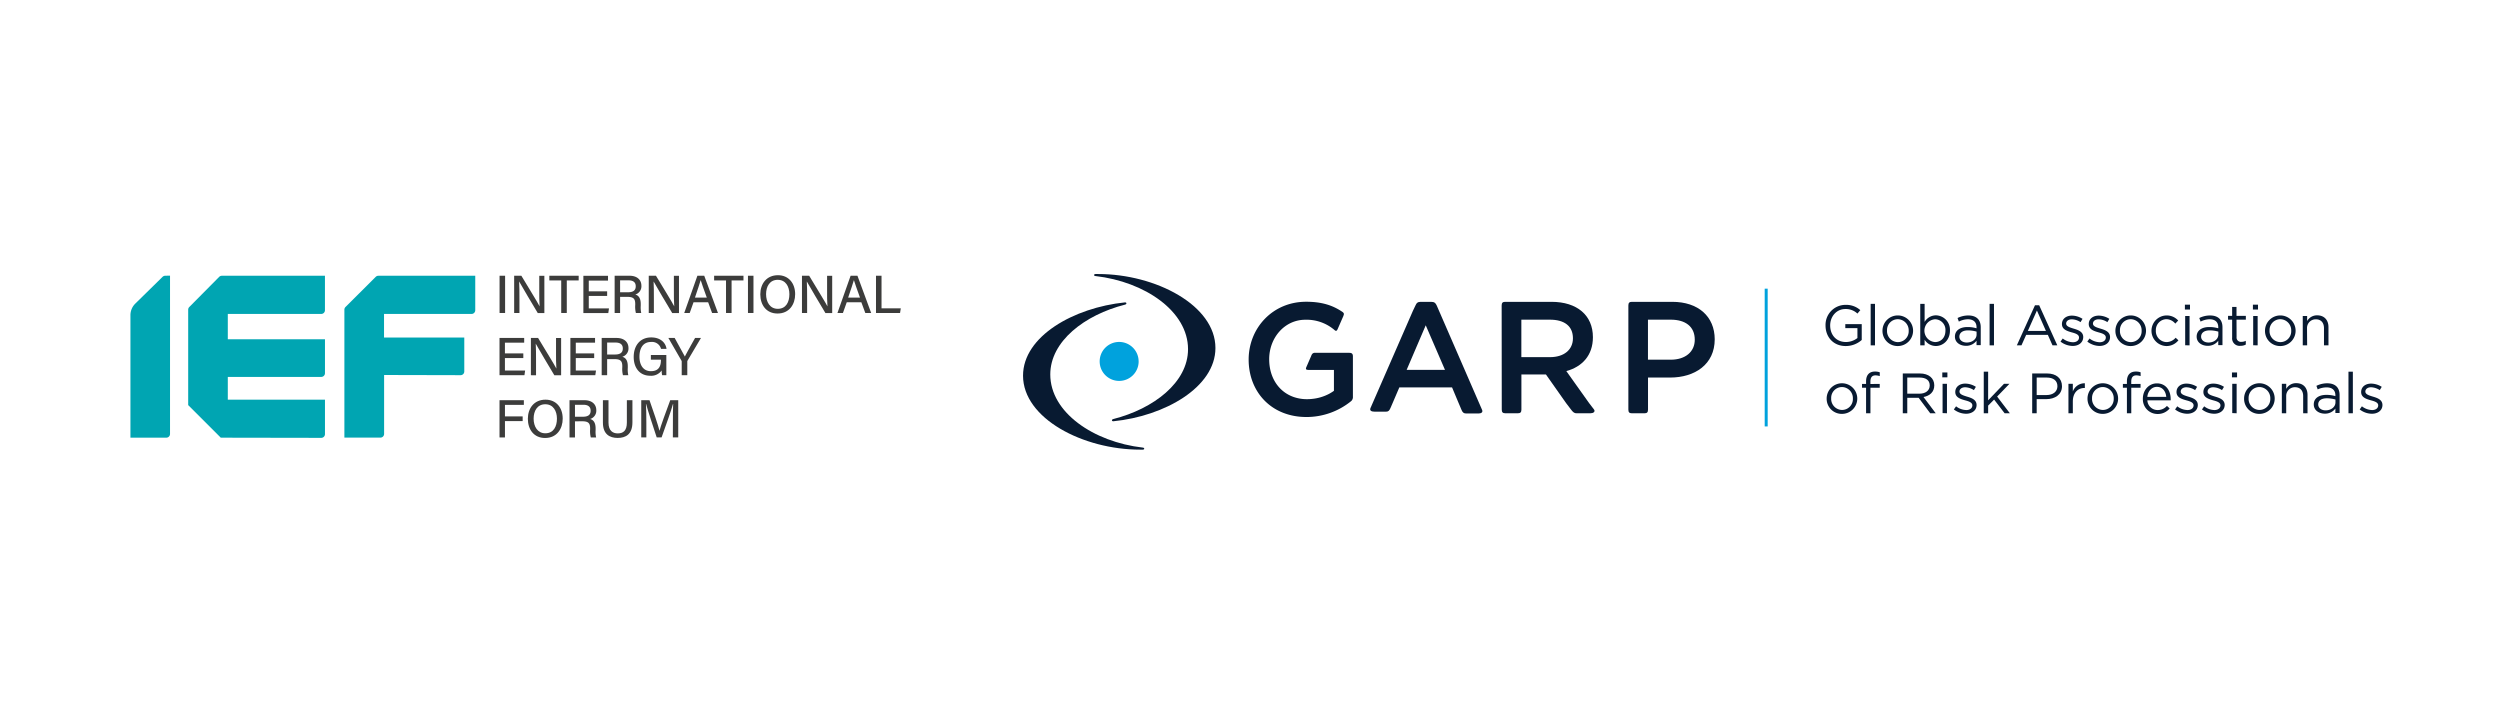 <svg xmlns="http://www.w3.org/2000/svg" viewBox="0 0 980 278"><defs><style>.cls-1{fill:#fff;}.cls-2,.cls-4{fill:#081a31;}.cls-3{fill:#00a2dd;}.cls-4{opacity:0.47;isolation:isolate;}.cls-5{fill:#00a5b2;}.cls-6{fill:#3c3c3b;}</style></defs><g id="Layer_2" data-name="Layer 2"><g id="Layer_1-2" data-name="Layer 1"><g id="Layer_2-2" data-name="Layer 2"><g id="GARP"><rect class="cls-1" width="980" height="278"/><path class="cls-2" d="M723.54,135.65c-4.9,0-7.93-3.57-7.93-8.05a7.84,7.84,0,0,1,7.57-8.09h.25a8.25,8.25,0,0,1,5.82,2.07l-1.14,1.34a6.61,6.61,0,0,0-4.75-1.78c-3.45,0-5.93,2.92-5.93,6.42,0,3.74,2.39,6.51,6.18,6.51a7.34,7.34,0,0,0,4.5-1.56v-3.88h-4.75v-1.58h6.44v6.22A9.44,9.44,0,0,1,723.54,135.65Z"/><path class="cls-2" d="M733.3,135.38V119.11H735v16.27Z"/><path class="cls-2" d="M743.93,135.65a5.91,5.91,0,0,1-6-5.82v-.18a6,6,0,1,1,6,6Zm0-10.52a4.24,4.24,0,0,0-4.22,4.24c0,.08,0,.16,0,.24a4.34,4.34,0,0,0,4.16,4.5h.1a4.24,4.24,0,0,0,4.24-4.24c0-.08,0-.15,0-.22a4.36,4.36,0,0,0-4.18-4.52Z"/><path class="cls-2" d="M758.87,135.63a5.21,5.21,0,0,1-4.42-2.45v2.2h-1.71V119.11h1.71v7.07a5.2,5.2,0,0,1,4.42-2.57,5.63,5.63,0,0,1,5.51,5.75,2.09,2.09,0,0,1,0,.25C764.37,133.4,761.65,135.63,758.87,135.63Zm-.32-10.48a4.48,4.48,0,0,0,0,8.94c2.23,0,4.06-1.65,4.06-4.46a4.16,4.16,0,0,0-3.83-4.47Z"/><path class="cls-2" d="M767.87,126.07l-.51-1.41a9.53,9.53,0,0,1,4.19-1c3.14,0,4.9,1.61,4.9,4.64v7H774.8v-1.74a5,5,0,0,1-4.17,2c-2.14,0-4.3-1.21-4.3-3.61s2-3.75,4.93-3.75a12.11,12.11,0,0,1,3.54.49v-.4c0-2.07-1.27-3.14-3.43-3.14A8.07,8.07,0,0,0,767.87,126.07Zm.2,5.88c0,1.47,1.34,2.32,2.9,2.32,2.11,0,3.85-1.29,3.85-3.12V130a12.12,12.12,0,0,0-3.38-.49c-2.17,0-3.37,1-3.37,2.49Z"/><path class="cls-2" d="M779.92,135.38V119.11h1.72v16.27Z"/><path class="cls-2" d="M806.47,135.38h-1.89l-1.83-4.12h-8.49l-1.85,4.12H790.6l7.11-15.71h1.65Zm-8-13.66-3.56,8H802Z"/><path class="cls-2" d="M812.49,135.61a8,8,0,0,1-4.77-1.7l.87-1.22a6.77,6.77,0,0,0,4,1.47c1.38,0,2.38-.72,2.38-1.83v-.05c0-1.15-1.36-1.6-2.88-2-1.8-.52-3.81-1.14-3.81-3.26h0c0-2,1.65-3.3,3.93-3.3a7.9,7.9,0,0,1,4.14,1.27l-.78,1.29a6.49,6.49,0,0,0-3.41-1.11c-1.36,0-2.23.71-2.23,1.67h0c0,1.1,1.43,1.52,3,2,1.78.53,3.7,1.22,3.7,3.3h0C816.59,134.33,814.78,135.61,812.49,135.61Z"/><path class="cls-2" d="M823,135.61a8,8,0,0,1-4.77-1.7l.87-1.22a6.77,6.77,0,0,0,4,1.47c1.38,0,2.38-.72,2.38-1.83v-.05c0-1.15-1.36-1.6-2.87-2-1.81-.52-3.82-1.14-3.82-3.26h0c0-2,1.65-3.3,3.93-3.3a7.9,7.9,0,0,1,4.14,1.27l-.77,1.29a6.52,6.52,0,0,0-3.42-1.11c-1.36,0-2.23.71-2.23,1.67h0c0,1.1,1.43,1.52,3,2,1.78.53,3.7,1.22,3.7,3.3h0C827.13,134.33,825.32,135.61,823,135.61Z"/><path class="cls-2" d="M835.24,135.65a5.91,5.91,0,0,1-6-5.82v-.18a6,6,0,1,1,6,6Zm0-10.52a4.24,4.24,0,0,0-4.22,4.24c0,.08,0,.16,0,.24a4.32,4.32,0,0,0,4.14,4.5h.11a4.25,4.25,0,0,0,4.25-4.25c0-.07,0-.14,0-.21a4.36,4.36,0,0,0-4.18-4.52Z"/><path class="cls-2" d="M849.24,135.65a6,6,0,1,1,4.61-10l-1.14,1.21a4.6,4.6,0,0,0-3.5-1.74,4.25,4.25,0,0,0-4.12,4.37v.11a4.31,4.31,0,0,0,4.12,4.5h.12a4.76,4.76,0,0,0,3.52-1.71l1.09,1A5.93,5.93,0,0,1,849.24,135.65Z"/><path class="cls-2" d="M856.48,121.34v-1.9h2v1.9Zm.11,14V123.86h1.72v11.52Z"/><path class="cls-2" d="M862.63,126.07l-.51-1.41a9.53,9.53,0,0,1,4.19-1c3.14,0,4.9,1.61,4.9,4.64v7h-1.65v-1.74a5,5,0,0,1-4.16,2c-2.14,0-4.31-1.21-4.31-3.61s2-3.75,4.93-3.75a12.11,12.11,0,0,1,3.54.49v-.4c0-2.07-1.27-3.14-3.43-3.14A8.07,8.07,0,0,0,862.63,126.07Zm.2,5.88c0,1.47,1.34,2.32,2.9,2.32,2.12,0,3.86-1.29,3.86-3.12V130a12.14,12.14,0,0,0-3.39-.49c-2.2,0-3.37,1-3.37,2.49Z"/><path class="cls-2" d="M876.74,132.11A1.69,1.69,0,0,0,878.2,134a1.55,1.55,0,0,0,.48,0,3.61,3.61,0,0,0,1.67-.4v1.47a4.16,4.16,0,0,1-2.07.49A2.93,2.93,0,0,1,875,133a2.58,2.58,0,0,1,0-.68v-7h-1.61v-1.51H875v-3.48h1.71v3.48h3.66v1.51h-3.66Z"/><path class="cls-2" d="M883.14,121.34v-1.9h2v1.9Zm.11,14V123.86H885v11.52Z"/><path class="cls-2" d="M893.88,135.65a5.91,5.91,0,0,1-6-5.82v-.18a6,6,0,1,1,6,6Zm0-10.52a4.24,4.24,0,0,0-4.22,4.24c0,.08,0,.16,0,.24a4.32,4.32,0,0,0,4.14,4.5h.11a4.25,4.25,0,0,0,4.25-4.25c0-.07,0-.14,0-.21a4.36,4.36,0,0,0-4.18-4.52Z"/><path class="cls-2" d="M904.4,135.38h-1.72V123.86h1.72v2a4.39,4.39,0,0,1,3.94-2.25c2.79,0,4.42,1.88,4.42,4.62v7.15H911v-6.73c0-2.14-1.16-3.48-3.18-3.48a3.4,3.4,0,0,0-3.47,3.31c0,.1,0,.2,0,.3Z"/><path class="cls-2" d="M722.05,162.24a5.91,5.91,0,0,1-6-5.82v-.18a6,6,0,1,1,6,6Zm0-10.52a4.25,4.25,0,0,0-4.23,4.25c0,.08,0,.15,0,.23a4.34,4.34,0,0,0,4.16,4.5h.1a4.25,4.25,0,0,0,4.25-4.25c0-.07,0-.14,0-.21a4.36,4.36,0,0,0-4.18-4.52Z"/><path class="cls-2" d="M736.85,150.49V152h-3.64v10H731.5V152h-1.59v-1.49h1.59v-1c0-2.52,1.27-3.86,3.47-3.86a5.32,5.32,0,0,1,1.9.29v1.49a5.91,5.91,0,0,0-1.67-.29c-1.34,0-2,.81-2,2.45v.94Z"/><path class="cls-2" d="M756.64,162l-4.53-6.06h-4.46V162h-1.76V146.4h6.71c3.43,0,5.64,1.85,5.64,4.66,0,2.6-1.78,4.12-4.23,4.57L758.8,162Zm-4.17-14h-4.82v6.32h4.8c2.34,0,4-1.2,4-3.23s-1.45-3.09-4-3.09Z"/><path class="cls-2" d="M761.38,147.93V146h2v1.9Zm.11,14V150.45h1.72V162Z"/><path class="cls-2" d="M770.68,162.19a7.94,7.94,0,0,1-4.77-1.69l.87-1.23a6.7,6.7,0,0,0,4,1.47c1.38,0,2.38-.71,2.38-1.82h0c0-1.16-1.36-1.6-2.88-2-1.8-.51-3.81-1.13-3.81-3.25h0c0-2,1.65-3.3,3.93-3.3a7.9,7.9,0,0,1,4.14,1.27l-.78,1.29a6.5,6.5,0,0,0-3.41-1.12c-1.36,0-2.23.72-2.23,1.68h0c0,1.09,1.43,1.52,3,2,1.78.53,3.7,1.22,3.7,3.29v.05C774.78,160.92,773,162.19,770.68,162.19Z"/><path class="cls-2" d="M787.86,162h-2.05l-4.12-5.37L779.35,159v3h-1.72V145.7h1.72v11.23l6.21-6.48h2.14l-4.83,5Z"/><path class="cls-2" d="M802.17,156.46h-3.79V162h-1.76V146.4h5.84c3.52,0,5.84,1.87,5.84,5C808.3,154.73,805.49,156.46,802.17,156.46Zm.15-8.46h-3.94v6.86h3.85c2.59,0,4.28-1.38,4.28-3.45C806.51,149.15,804.84,148,802.32,148Z"/><path class="cls-2" d="M812.55,162h-1.72V150.45h1.72v3a4.94,4.94,0,0,1,4.71-3.21v1.85h-.14c-2.52,0-4.57,1.8-4.57,5.28Z"/><path class="cls-2" d="M824.3,162.24a5.92,5.92,0,0,1-6-5.84v-.16a6,6,0,1,1,6,6Zm0-10.52a4.24,4.24,0,0,0-4.22,4.24c0,.08,0,.16,0,.24a4.32,4.32,0,0,0,4.14,4.5h.11a4.25,4.25,0,0,0,4.25-4.25c0-.07,0-.14,0-.21a4.36,4.36,0,0,0-4.18-4.52Z"/><path class="cls-2" d="M839.1,150.49V152h-3.64v10h-1.71V152h-1.58v-1.49h1.58v-1c0-2.52,1.27-3.86,3.47-3.86a5.32,5.32,0,0,1,1.9.29v1.49a5.91,5.91,0,0,0-1.67-.29c-1.34,0-2,.81-2,2.45v.94Z"/><path class="cls-2" d="M845.81,160.74a4.79,4.79,0,0,0,3.63-1.62l1.07,1a6,6,0,0,1-4.75,2.16,5.74,5.74,0,0,1-5.76-5.7c0-.1,0-.2,0-.3,0-3.34,2.34-6,5.53-6,3.41,0,5.37,2.72,5.37,6.11a4.69,4.69,0,0,1,0,.53h-9.14A4,4,0,0,0,845.81,160.74Zm3.36-5.17c-.18-2.09-1.38-3.92-3.68-3.92-2,0-3.52,1.67-3.74,3.92Z"/><path class="cls-2" d="M857.39,162.19a7.91,7.91,0,0,1-4.76-1.69l.86-1.23a6.7,6.7,0,0,0,4,1.47c1.39,0,2.39-.71,2.39-1.82h0c0-1.16-1.36-1.6-2.88-2-1.8-.51-3.81-1.13-3.81-3.25h0c0-2,1.65-3.3,3.92-3.3a7.94,7.94,0,0,1,4.15,1.27l-.78,1.29a6.59,6.59,0,0,0-3.41-1.12c-1.36,0-2.23.72-2.23,1.68h0c0,1.09,1.43,1.52,3,2,1.78.53,3.7,1.22,3.7,3.29v.05C861.5,160.92,859.69,162.19,857.39,162.19Z"/><path class="cls-2" d="M867.94,162.19a7.94,7.94,0,0,1-4.77-1.69l.87-1.23a6.7,6.7,0,0,0,4,1.47c1.38,0,2.38-.71,2.38-1.82h0c0-1.16-1.36-1.6-2.88-2-1.8-.51-3.81-1.13-3.81-3.25h0c0-2,1.65-3.3,3.93-3.3a7.9,7.9,0,0,1,4.14,1.27l-.78,1.29a6.5,6.5,0,0,0-3.41-1.12c-1.36,0-2.23.72-2.23,1.68h0c0,1.09,1.43,1.52,3,2,1.78.53,3.7,1.22,3.7,3.29v.05C872,160.92,870.23,162.19,867.94,162.19Z"/><path class="cls-2" d="M874.93,147.93V146h2v1.9Zm.11,14V150.45h1.72V162Z"/><path class="cls-2" d="M885.68,162.24a5.91,5.91,0,0,1-6-5.82v-.18a6,6,0,1,1,6,6Zm0-10.52a4.25,4.25,0,0,0-4.23,4.25c0,.08,0,.15,0,.23a4.34,4.34,0,0,0,4.16,4.5h.1a4.25,4.25,0,0,0,4.25-4.25c0-.07,0-.14,0-.21a4.36,4.36,0,0,0-4.18-4.52Z"/><path class="cls-2" d="M896.2,162h-1.72V150.45h1.72v2a4.35,4.35,0,0,1,3.94-2.25c2.79,0,4.41,1.87,4.41,4.62V162h-1.71v-6.73c0-2.14-1.16-3.48-3.19-3.48a3.38,3.38,0,0,0-3.46,3.3c0,.1,0,.21,0,.31Z"/><path class="cls-2" d="M908.54,152.65l-.51-1.4a9.53,9.53,0,0,1,4.19-1c3.14,0,4.9,1.61,4.9,4.64v7h-1.65v-1.74a5,5,0,0,1-4.16,2c-2.14,0-4.31-1.21-4.31-3.62s2-3.74,4.93-3.74a12.11,12.11,0,0,1,3.54.49V155c0-2.07-1.27-3.14-3.43-3.14A8,8,0,0,0,908.54,152.65Zm.2,5.89c0,1.47,1.34,2.32,2.9,2.32,2.12,0,3.86-1.3,3.86-3.12v-1.12a12.14,12.14,0,0,0-3.39-.49C909.94,156.13,908.74,157.07,908.74,158.54Z"/><path class="cls-2" d="M920.6,162V145.7h1.72V162Z"/><path class="cls-2" d="M929.78,162.19A7.88,7.88,0,0,1,925,160.5l.87-1.23a6.7,6.7,0,0,0,4,1.47c1.38,0,2.39-.71,2.39-1.82h0c0-1.16-1.37-1.6-2.88-2-1.81-.51-3.81-1.13-3.81-3.25h0c0-2,1.65-3.3,3.92-3.3a8,8,0,0,1,4.15,1.27l-.78,1.29a6.59,6.59,0,0,0-3.41-1.12c-1.36,0-2.23.72-2.23,1.68h0c0,1.09,1.42,1.52,3,2,1.79.53,3.7,1.22,3.7,3.29v.05C933.88,160.92,932.08,162.19,929.78,162.19Z"/><polygon class="cls-3" points="691.76 167.16 691.76 113.16 692.93 113.16 692.93 167.16 691.76 167.16 691.76 167.16"/><path class="cls-2" d="M655.55,118.32H639.67c-1,0-1.35.45-1.35,1.46v40.77c0,1,.34,1.46,1.35,1.46h5c1,0,1.35-.44,1.35-1.46V148h8.68c9.61,0,17.47-5.11,17.47-15C672.15,124.06,665.72,118.32,655.55,118.32ZM654.92,141H646V125.31h8.92c5.75,0,9.43,2.68,9.43,7.86C664.35,137.85,660.73,141,654.92,141Z"/><path class="cls-2" d="M588.69,160.54c0,1,.34,1.46,1.35,1.46h5c1,0,1.35-.44,1.35-1.46V146.78H606L613.9,158l1.93,2.53c.64.85,1.17,1.46,2.07,1.46h5.67c1,0,1.89-.6,1.29-1.46L622.92,158,614,145.47c6.12-1.69,10.42-6.06,10.42-13.3,0-8.55-6.18-13.85-16.23-13.85H590c-1,0-1.35.45-1.35,1.46ZM607.6,140H596.37V125.31h11.17c5.68,0,9.05,2.49,9.05,7.3C616.59,137.1,613.09,140,607.6,140Z"/><path class="cls-2" d="M563.19,119.75c-.48-1-.89-1.41-2-1.41h-4.48c-1,0-1.45.46-1.85,1.41l-1,2.1-15.71,36-.93,2.13c-.36.88.21,1.4,1.65,1.4h4.44c1,0,1.32-.49,1.74-1.4l.92-2.13,2.57-6H569.2l2.4,5.72,1.33,3.14c.4.93.81,1.37,1.77,1.37h4.94c1,0,1.74-.48,1.35-1.38l-1.36-3.13ZM551.4,145l7.49-17.48L566.44,145Z"/><path class="cls-2" d="M514,139.63l-1.86,4.27,2.06-4.74A.71.71,0,0,0,514,139.63Z"/><path class="cls-2" d="M523.28,129.54l-.07-.06Z"/><path class="cls-4" d="M526.16,122.25h0l.09.06Z"/><path class="cls-4" d="M526.49,124.13V124l-.1.22Z"/><path class="cls-2" d="M528.9,138.31H515.63a1.34,1.34,0,0,0-1.48.85l-2.06,4.74h0c-.42,1,0,1.12,1.33,1.12h9.48v8.18a16.86,16.86,0,0,1-1.85,1.16,18,18,0,0,1-6.63,2,17.66,17.66,0,0,1-2.06.12h0a15.81,15.81,0,0,1-5.37-.9c-5.85-2.1-9.47-7.69-9.47-14.76,0-8.49,6.11-15.48,14.16-15.48a16.81,16.81,0,0,1,11.54,4.11l.07.06a.67.67,0,0,0,.47.16c.23,0,.42-.27.62-.71l2.09-4.78.09-.22c.31-.81.42-1.12-.3-1.68l-.1-.06c-3.77-2.54-8-3.93-14.16-3.93h0c-13.17,0-22.53,10.36-22.53,22.65,0,12.8,9,22.53,22.65,22.53h0a27.74,27.74,0,0,0,17.6-6.29,2.17,2.17,0,0,0,.62-1.69v-15.8C530.34,138.65,529.88,138.31,528.9,138.31Z"/><path class="cls-3" d="M446.35,141.68a7.64,7.64,0,1,1-7.64-7.64h0a7.64,7.64,0,0,1,7.63,7.64"/><path class="cls-2" d="M448,175.46c-19.39-2.23-36.29-13.83-36.29-28.67,0-13,13.46-23.35,29.32-27.38,0,0,.54-.12.53-.5s-.53-.38-.53-.38c-20.17,2.06-40,13.34-40,28.73,0,16.76,23.5,29,45.9,29H448c.6,0,.54-.43.54-.43C448.51,175.49,448,175.46,448,175.46Z"/><path class="cls-2" d="M429.43,108.21c19.39,2.23,36.28,13.83,36.28,28.67,0,13-13.45,23.35-29.31,27.39,0,0-.54.12-.53.5s.53.37.53.37c20.14-2,40.05-13.34,40.05-28.72,0-16.76-23.5-29-45.91-29h-1.11c-.6,0-.55.43-.55.43C428.88,108.19,429.43,108.21,429.43,108.21Z"/><path class="cls-5" d="M66.65,108.05v62.06a1.46,1.46,0,0,1-1.46,1.46H51.13v-48A6.38,6.38,0,0,1,53.05,119l10.69-10.49a1.51,1.51,0,0,1,1-.42Z"/><path class="cls-5" d="M86.55,171.57,73.77,158.8V121.33a1.5,1.5,0,0,1,.45-1l11.72-11.82a1.45,1.45,0,0,1,1-.41h40.44v13.51a1.46,1.46,0,0,1-1.46,1.46H89.3V133h38.09v13.29a1.46,1.46,0,0,1-1.46,1.46H89.3v8.92h38.09v13.51a1.46,1.46,0,0,1-1.46,1.46h0Z"/><path class="cls-5" d="M150.57,147v23.09a1.46,1.46,0,0,1-1.46,1.46H135V121.33a1.5,1.5,0,0,1,.45-1l11.85-11.82a1.5,1.5,0,0,1,1-.41h38v13.51a1.46,1.46,0,0,1-1.46,1.46h-34.3v9.25H182v13.29a1.45,1.45,0,0,1-1.44,1.46h0Z"/><path class="cls-6" d="M198,108.09v14.6h-2.17v-14.6Z"/><path class="cls-6" d="M201.55,122.69v-14.6h2.82c2,3.39,6.37,10.4,7.16,12h0c-.15-1.8-.14-4.15-.14-6.54v-5.44h2v14.6H210.8c-1.86-3.11-6.42-10.73-7.3-12.38h0c.11,1.59.12,4.17.12,6.8v5.58Z"/><path class="cls-6" d="M220,109.93h-4.66v-1.84h11.5v1.84h-4.66v12.76H220Z"/><path class="cls-6" d="M238,116h-7.2v4.89h7.92l-.27,1.83h-9.77v-14.6h9.66V110H230.8v4.2H238Z"/><path class="cls-6" d="M243.08,116.37v6.32h-2.14v-14.6h5.84c3,0,4.65,1.65,4.65,3.93a3.34,3.34,0,0,1-2.41,3.43c1.1.31,2.15,1.18,2.15,3.73v.64a10.62,10.62,0,0,0,.19,2.87h-2.09a10.18,10.18,0,0,1-.26-3.16v-.3c0-2-.55-2.86-3.12-2.86Zm0-1.8h3.07c2.14,0,3.06-.8,3.06-2.36s-1-2.32-2.86-2.32h-3.27Z"/><path class="cls-6" d="M254.31,122.69v-14.6h2.82c2.05,3.39,6.38,10.4,7.17,12h0c-.15-1.8-.14-4.15-.14-6.54v-5.44h2v14.6H263.5c-1.86-3.11-6.41-10.73-7.29-12.38h0c.1,1.59.11,4.17.11,6.8v5.58Z"/><path class="cls-6" d="M271.86,118.5l-1.49,4.19h-2.15l5.16-14.6h2.68l5.38,14.6h-2.3l-1.54-4.19Zm5.21-1.83c-1.33-3.7-2.07-5.72-2.4-6.87h0c-.36,1.27-1.19,3.71-2.25,6.87Z"/><path class="cls-6" d="M284.6,109.93h-4.66v-1.84h11.5v1.84h-4.66v12.76H284.6Z"/><path class="cls-6" d="M295.36,108.09v14.6H293.2v-14.6Z"/><path class="cls-6" d="M311.7,115.31c0,4-2.29,7.59-6.91,7.59-4.36,0-6.75-3.32-6.75-7.51s2.48-7.51,6.92-7.51C309.1,107.88,311.7,111,311.7,115.31Zm-11.4,0c0,3.1,1.54,5.75,4.58,5.75,3.28,0,4.56-2.71,4.56-5.73s-1.46-5.64-4.57-5.64-4.57,2.57-4.57,5.64Z"/><path class="cls-6" d="M314.37,122.69v-14.6h2.82c2,3.39,6.37,10.4,7.17,12h0c-.15-1.8-.14-4.15-.14-6.54v-5.44h2v14.6h-2.66c-1.86-3.11-6.42-10.73-7.29-12.38h0c.11,1.59.12,4.17.12,6.8v5.58Z"/><path class="cls-6" d="M331.92,118.5l-1.49,4.19h-2.15l5.16-14.6h2.68l5.38,14.6h-2.3l-1.55-4.19Zm5.2-1.83c-1.32-3.7-2.07-5.72-2.39-6.87h0c-.36,1.27-1.19,3.71-2.26,6.87Z"/><path class="cls-6" d="M343.39,108.09h2.17v12.77h7.55l-.29,1.83h-9.43Z"/><path class="cls-6" d="M205.14,140.36h-7.21v4.89h7.92l-.27,1.84h-9.77V132.48h9.67v1.84h-7.55v4.2h7.21Z"/><path class="cls-6" d="M208.11,147.09V132.48h2.82c2,3.39,6.38,10.4,7.17,12h0c-.15-1.81-.14-4.16-.14-6.55v-5.44h2V147.1H217.3c-1.86-3.11-6.42-10.73-7.29-12.38h0c.11,1.59.12,4.16.12,6.79v5.59Z"/><path class="cls-6" d="M232.92,140.36h-7.21v4.89h7.92l-.27,1.84h-9.77V132.48h9.67v1.84h-7.55v4.2h7.21Z"/><path class="cls-6" d="M238,140.77v6.32h-2.14V132.48h5.84c3,0,4.66,1.66,4.66,3.93a3.37,3.37,0,0,1-2.42,3.44c1.1.31,2.15,1.17,2.15,3.72v.64a10.34,10.34,0,0,0,.2,2.88H244.2a10,10,0,0,1-.26-3.17v-.29c0-2-.56-2.86-3.12-2.86Zm0-1.8h3.08c2.13,0,3.06-.81,3.06-2.37s-1-2.32-2.87-2.32H238Z"/><path class="cls-6" d="M261.21,147.09h-1.65a8.51,8.51,0,0,1-.19-1.88,5,5,0,0,1-4.49,2.08c-4.21,0-6.47-3.2-6.47-7.35,0-4.37,2.42-7.67,6.87-7.67,3.46,0,5.61,1.89,6,4.48h-2.16a3.64,3.64,0,0,0-3.89-2.7c-3.32,0-4.57,2.67-4.57,5.79,0,2.91,1.28,5.66,4.5,5.66s3.92-2.12,3.92-4.37V141h-3.94v-1.83h6.06Z"/><path class="cls-6" d="M267.23,147.09v-5.32a.83.83,0,0,0-.1-.41L262,132.48h2.47c1.29,2.34,3.29,6,4,7.29.64-1.31,2.71-5,4-7.29h2.31l-5.27,8.9a.66.66,0,0,0-.09.39v5.32Z"/><path class="cls-6" d="M195.81,156.88h9.54v1.83h-7.41v4.52h6.94v1.84h-6.94v6.41h-2.13Z"/><path class="cls-6" d="M220.58,164.1c0,4-2.29,7.59-6.91,7.59-4.36,0-6.75-3.32-6.75-7.51s2.48-7.51,6.92-7.51C218,156.67,220.58,159.74,220.58,164.1Zm-11.4,0c0,3.09,1.54,5.75,4.58,5.75,3.28,0,4.56-2.72,4.56-5.74s-1.46-5.64-4.57-5.64-4.57,2.58-4.57,5.65Z"/><path class="cls-6" d="M225.39,165.16v6.32h-2.14v-14.6h5.84c3,0,4.66,1.65,4.66,3.92a3.37,3.37,0,0,1-2.42,3.44c1.1.31,2.15,1.18,2.15,3.73v.64a10.24,10.24,0,0,0,.2,2.87h-2.09a9.88,9.88,0,0,1-.26-3.16V168c0-2-.55-2.86-3.12-2.86Zm0-1.8h3.08c2.14,0,3.06-.8,3.06-2.36s-1-2.33-2.87-2.33h-3.27Z"/><path class="cls-6" d="M238.53,156.88v8.77c0,3.33,1.81,4.24,3.62,4.24,2.11,0,3.58-1,3.58-4.24v-8.77h2.18v8.66c0,4.78-2.68,6.13-5.8,6.13s-5.77-1.45-5.77-6v-8.78Z"/><path class="cls-6" d="M263.78,165.4c0-2.67,0-5.44.1-7h-.09c-.63,2.48-2.82,8.48-4.45,13.07h-1.91c-1.23-3.79-3.5-10.53-4.15-13.1h-.07c.11,1.69.16,4.89.16,7.39v5.71h-2v-14.6h3.23c1.56,4.39,3.44,10,3.93,12h0c.34-1.5,2.59-7.67,4.21-12h3.13v14.6h-2.11Z"/></g></g></g></g></svg>